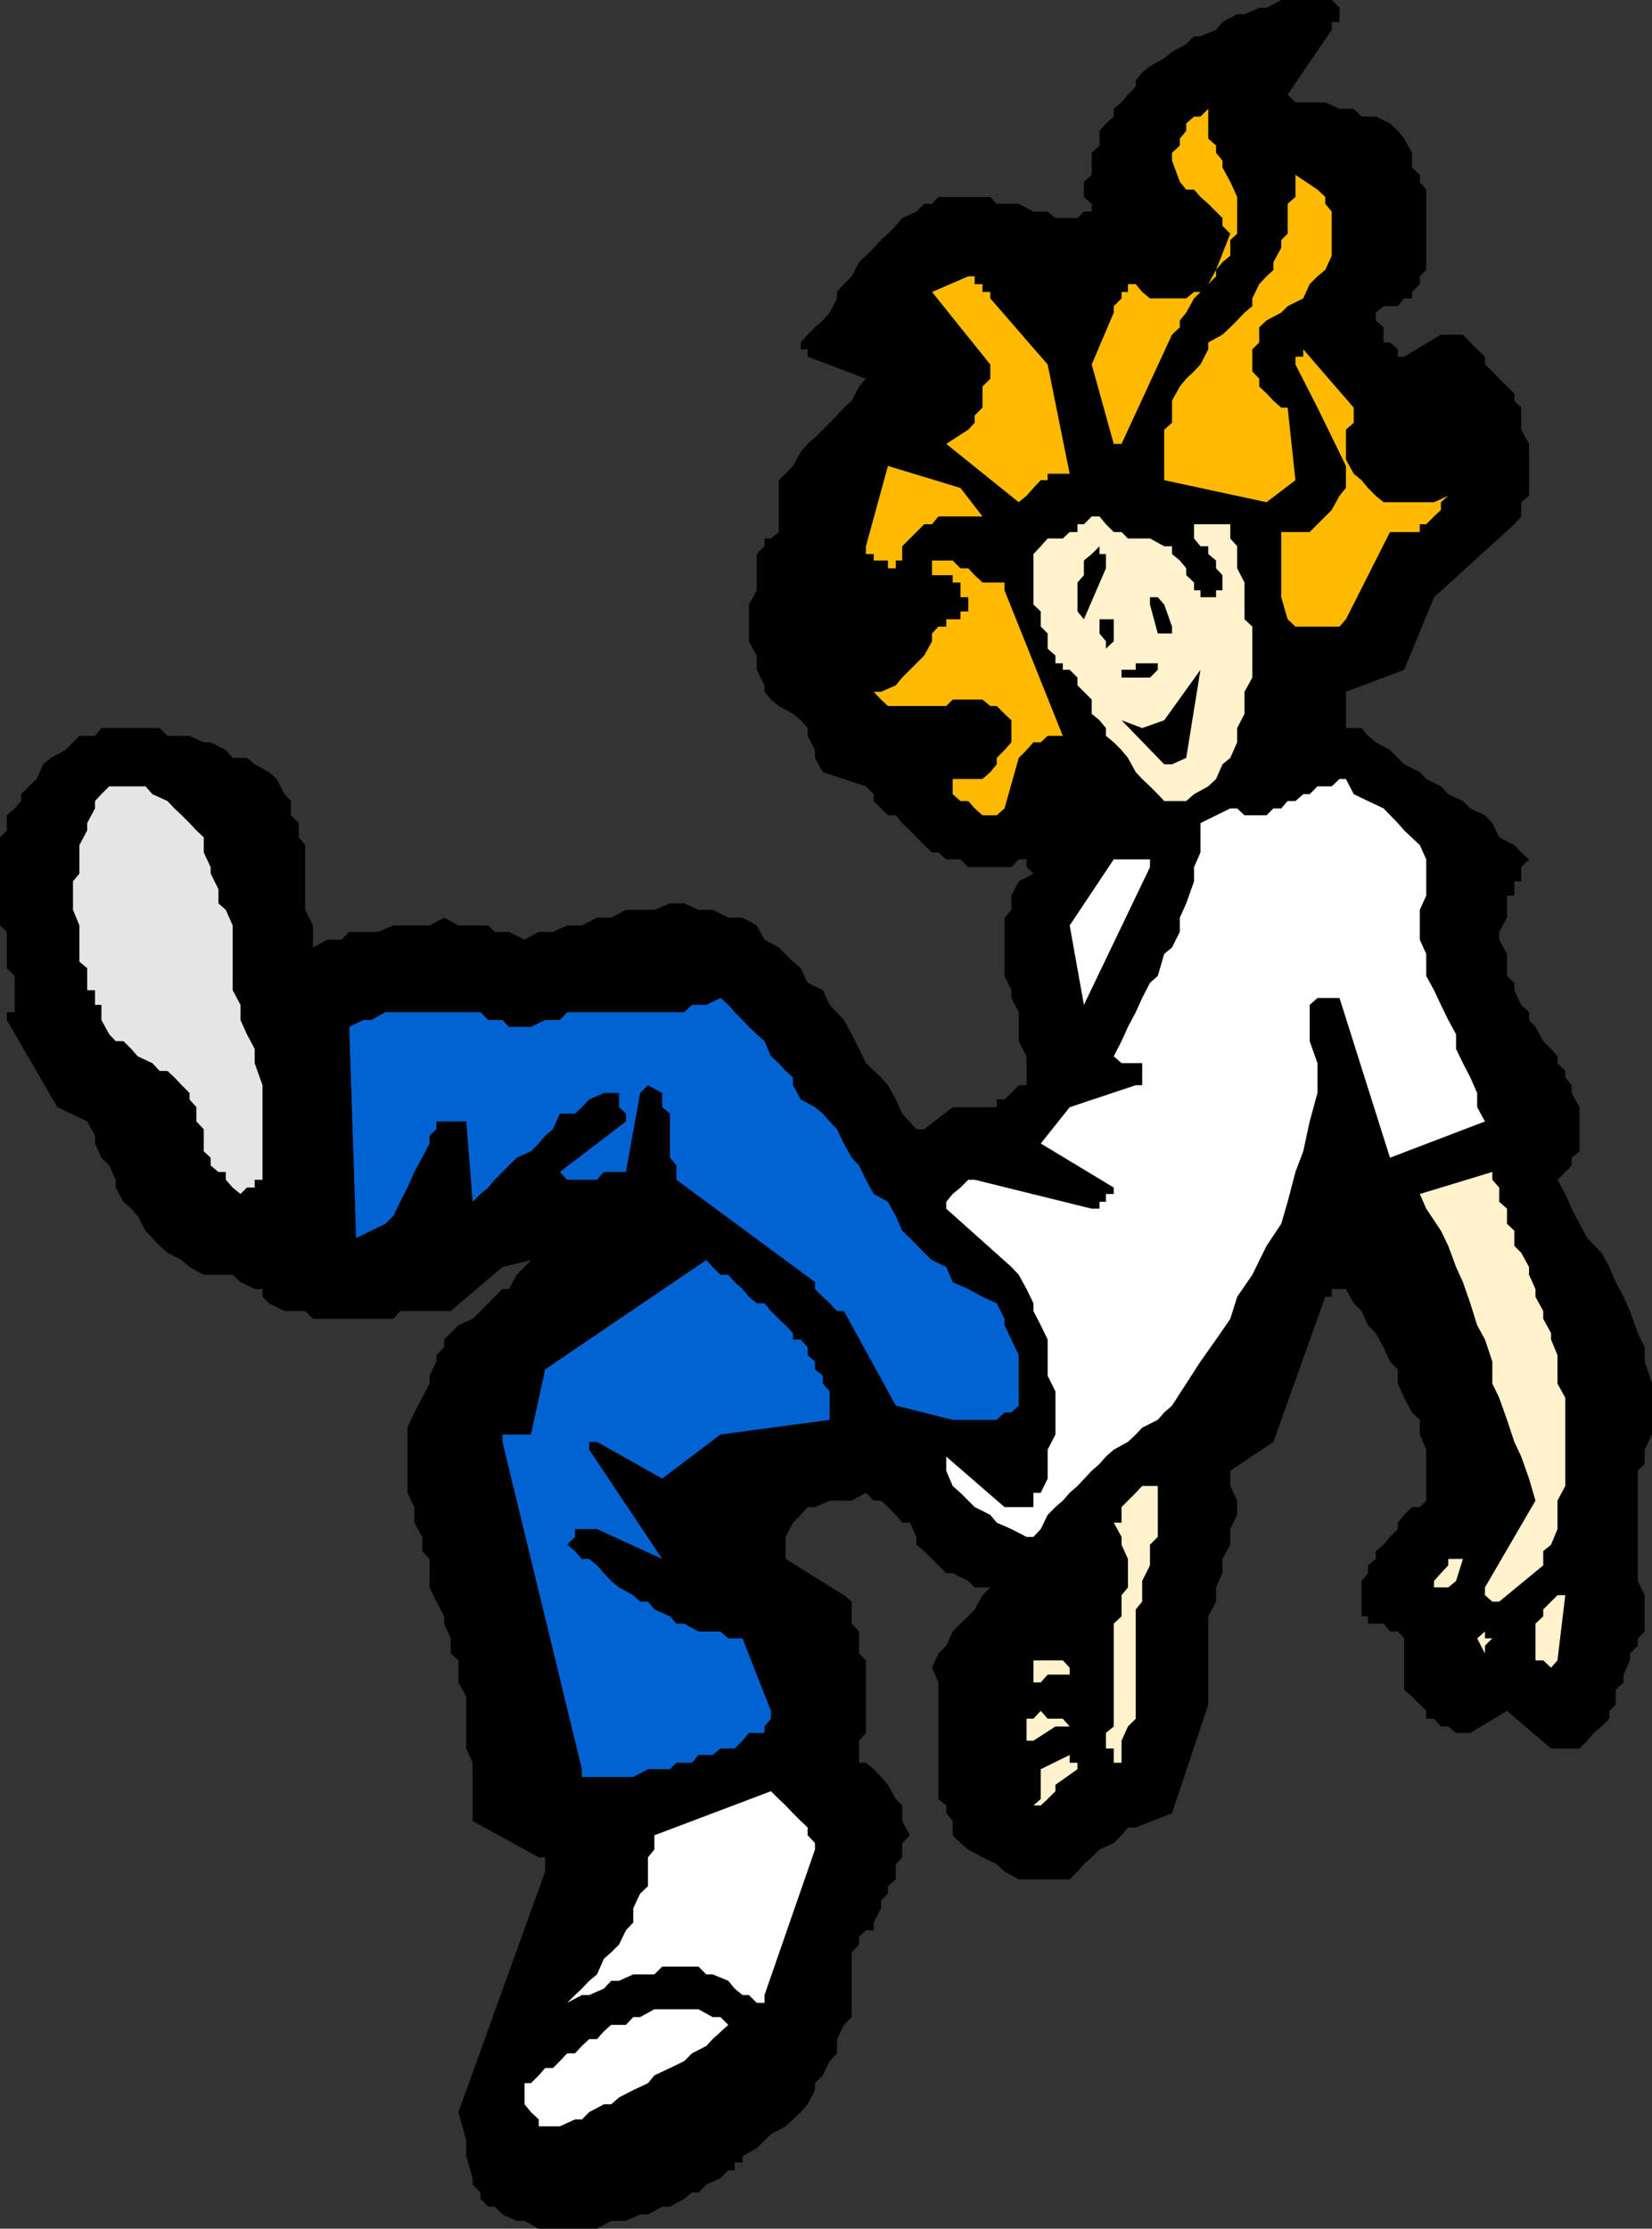 <svg xmlns="http://www.w3.org/2000/svg" width="360" height="485.5"><rect width="100%" height="100%" fill="#333333" stroke="none"/><path d="m99.902 460.102 1.7 6.199v3.398L103 474.5v1.402l1.703 1.7V479l1.7 1.7h1.398l1.699 1.702 3.102 1.399h1.699l3.101 1.699h12.7l3.101-1.7h3.2l3.097-1.398h1.703l3.098-1.703H146l3.102-1.699 1.699-1.398h1.402l1.7-1.7L157 474.5l1.703-1.7h1.399v-1.698h1.699v-1.403l3.101-1.699 3.098-3.098 3.203-1.703 1.598-1.5 1.699-1.597 1.5-1.7 1.602-3.101v-1.5l1.699-1.7 1.5-3.101 1.601-1.7v-3.1l1.5-3.098 1.7-1.7v-14.101l1.601-1.7v-1.699l1.5-1.402h1.7v-1.7l1.597-3.1V414l1.5-1.5v-1.598l1.703-1.5v-3.3l1.399-1.5V401.5l1.699-1.7-1.7-3.1v-3.4l-1.398-1.398-1.703-3.101-1.5-1.7-1.598-1.699-1.699-1.402h-1.5v-4.8l1.5-1.7v-15.8l-1.5-1.5v-4.798l-1.601-1.703v-4.797l-1.7-1.402-12.699-7.898V334.8l1.598-3.102L174.5 330l1.5-1.7h1.602l3.199-1.398h4.8l3.102-1.703 1.7 1.703H192l1.5 1.399 1.703 1.699 1.399 1.7h1.699l1.402 3.1v1.7l1.7 1.402L204.5 341l1.703 1.7h1.399l3.398 1.702 1.402 1.399h3.399l-1.7 1.699-1.699 3.102-1.402 1.5-1.7 1.597-1.698 1.703-1.399 3.098-1.703 1.7-1.398 3.1 1.398 3.2v25.402l1.703 1.399V395l1.399 1.7v3.1l1.699 1.7 1.699 1.402 3.102 1.7 3.101 1.5 1.7 1.597 3.097 1.703h11.102l1.699-1.703 1.402-1.597 1.7-1.5 1.699-1.7 3.101-1.402 1.7-1.7 1.398-1.698h1.699l7.902-3.102 7.899-23.7v-19.198l1.699-3.2v-3.101l1.402-3.102v-3.097l1.7-3.102v-3.398l1.5-3.102v-3.098l-1.5-3.203v-3.297l9.398-6.3 11.3-31.602h1.403v-1.7h3.098l1.699 3.102 1.703 1.7 1.399 3.097 1.699 1.703 1.699 3.098 1.402 3.102 1.7 1.699v3.101L306 304.5l1.703 3.2 1.7 1.6v3.2l1.398 3.3v11.102l-1.399 1.399h-1.699L306 330l-1.398 1.7v1.402l-1.7 1.699-1.402 1.699-1.7 1.402v1.7L298.103 341v1.7l-1.399 1.702v7.7h1.399v1.597h3.398l1.402 1.703h1.7l1.398 1.5v11.2l1.703 1.5 3.098 3.097v1.703h1.699l1.5 1.7h1.602l1.699 1.398h3.101l8-4.8 9.598 8.202h6.203l1.7-1.703 1.398-1.699 1.699-1.398 1.703-1.7V372.7l1.399-1.398v-3.2l1.699-1.601v-1.7l1.402-3.1v-1.5l1.7-1.7v-1.598l1.5-1.5V347.5l-1.5-3.098v-24l1.5-1.5v-3.101L360 312.5v-11.098l-1.598-4.8V293.5l-1.5-3.098-1.699-4.8-1.402-3.102-1.7-3.2-1.398-3.3-1.703-3.098-3.098-3.203-1.699-3.097-1.703-3.301-1.398-3.2-1.7-3.101 3.098-3.098V252.2l1.703-1.398V241.2l-1.703-3.097v-1.7l-1.398-1.703v-1.398l-1.7-1.7v-1.5L338 228.5l-1.7-1.7-1.698-3.1-1.399-1.5v-1.7l-1.703-1.598-1.5-3.203v-1.597l-1.598-1.5V207.8l-1.699-3.102V203l1.7-3.098v-4.8H330V192h1.5v-3.098l1.703-1.703-1.703-1.5-1.5-1.597-3.297-1.7-1.5-3.101-1.601-1.7-3.2-1.5-1.601-1.601-3.2-1.5-1.601-1.7-3.2-1.6-1.398-1.5-3.402-1.7-3.098-3.098-3.101-1.703-1.7-1.398-1.398-1.7h-3.402V150.7L306 145.902l6.5-15.8 17.5-15.903 1.5-1.699v-3.098l1.703-1.402V96.7l-1.703-3.098V88.8l-1.5-1.5v-1.602l-1.598-1.5-1.699-1.699-1.5-1.598-1.601-1.5V77.7l-1.7-1.597-1.5-1.5-1.601-1.7H314l-8 4.797h-1.398v-1.597l-1.7-1.5H301.5V71.3l-1.7-1.5v-1.7l1.7-1.402h3.102L306 65h1.703v-1.398l1.7-1.7V60.2l1.398-1.398V41.3l-1.399-1.7v-1.5l-1.699-1.601v-3.2L306 30.2l-1.398-1.7-1.7-1.598-3.101-1.5h-3.098L295 23.7h-3.098l-3.101-1.398h-6.5l-1.7-1.7L290.204 6.5V4.8h1.7V1.7l-1.7-1.7h-11L276 1.7h-1.598l-3.199 1.402h-1.601l-3.2 1.699L265 6.5l-3.398 1.402h-1.399l-1.703 1.7-3.098 1.699-1.699 1.398-3.101 1.703-1.7 1.399L247.5 17.5v1.402l-1.7 1.7-1.398 1.699-1.699 1.398v1.703l-1.703 1.5-1.398 1.598v3.2l-1.7 1.6v4.802l-1.699 1.5v3.3l1.7 1.5v1.7h-1.7l-1.402 1.398H230l-1.7-1.398h-3.097l-3.203-1.7h-4.797l-1.402-1.5H204.5l-1.398 1.5h-1.7l-1.699 1.7-3.101 1.398-1.399 1.7-1.703 1.702-1.5 1.399L190.402 54l-1.699 1.7-1.5 1.402-1.601 3.097-1.7 1.703-1.5 1.7V65l-1.601 3.102-1.5 1.699-1.7 1.5L176 72.902l-1.5 1.7v1.5h1.5v1.597l12.703 4.801-1.5 1.7-1.601 3.1-1.7 1.5-1.5 1.7-4.8 4.8L176 96.7l-1.5 1.702-1.7 3.098-1.597 1.7-1.5 1.402v11.3L168 117.301h-1.398V119l-1.7 1.7v7.902l-1.699 3.097v8l1.7 3.102v3.101l1.699 3.399v1.398l1.398 1.703 1.703 1.399 3.098 1.699 1.699 1.402 1.5 1.7v1.699l1.602 3.101v1.7l1.699 3.097 9.402 3.102 1.7 1.699v1.5l1.597 1.602 1.5 1.5h1.703l1.399 1.699 1.699 1.601 1.402 1.5 1.7 1.7 1.699 1.597h1.398l1.703 1.5h3.098l1.699 1.703h9.402L222 187.2h1.703v1.703l1.5 1.399L222 192l-1.598 3.102v3.097l-1.5 1.703v12.7l1.5 3.097v1.703L222 220.5v6.3l1.703 3.302v6.3H222l-1.598 1.7-1.5 1.398h-1.699v1.7h-9.601l-6.2 4.8h-1.699l-3.101-3.398-1.399-3.102-1.703-3.098-1.5-1.703-3.297-3.097-1.5-3.102-1.601-3.2-1.7-3.1-3.101-3.298-1.5-3.203-3.301-1.597-1.5-3.2-1.7-1.402-3.097-3.098-3.101-1.703-1.7-3.097-3.101-1.7h-3.098l-3.402-1.703h-3.098l-3.101-1.398H146l-3.398 1.398h-6.2l-3.199 1.703h-3.101l-3.301 1.7h-3.2L120.5 203h-3.098l-3.101 1.7-3.399-1.7h-3.101l-1.399-1.398h-6.5l-3.101-1.7-3.2 1.7h-7.898l-3.3 1.398h-6.301l-1.7 1.7h-3.101l-3.098 1.702v-4.8l-1.703-3.403v-14.097l-1.398-1.7v-3.101l-1.7-1.7V174.5L62 173l-1.7-3.3-1.698-1.5-3.102-1.7-1.7-1.398h-3.097l-1.5-1.7-3.3-1.703h-1.5l-3.102-1.398H36.5l-1.7-1.7H22.103l-1.399 1.7h-3.402l-1.399 1.398-1.699 1.703-3.101 1.7-1.7 1.398L8 169.7l-1.7 1.6-1.698 1.7v1.5l-1.399 1.602-1.703 1.5v3.3l-1.5 1.5v19.2L1.5 203v7.902l1.703 1.7v7.898H1.5v1.7l11 19 6.5 3.1 1.703 3.102v1.7l1.399 3.097 1.699 1.703L25.203 257v1.7l1.7 3.1 1.699 1.5L30 264.903l1.703 3.2 1.5 1.597 1.598 1.703 1.699 1.5 3.102 1.598L41.3 276l3.101 1.7h6.301l1.7 1.6 3.097 1.5h1.703v1.7l1.399 1.402 3.398 1.7h4.5l1.703 1.699h17.5l1.5-1.7h11L109.5 276l6.203-1.5-1.402 1.5-1.7 1.7-1.699 3.1H109.5l-1.7 1.7-1.398 1.402-1.699 1.7L103 287.3l-3.098 1.398-1.699 1.703-1.402 1.399v1.699l-1.7 1.7v1.402l-1.5 3.097v1.703L92 304.5l-1.7 3.2-1.5 3.3v14.2l1.5 3.1v3.4l1.7 3.1v3.102l1.602 1.7v6.199l1.5 3.101 1.699 3.2v1.597l1.402 3.203v3.297l1.7 1.5v4.801l1.699 3.102v11.3L103 384v12.7l14.402 7.902h1.399v3.097l-18.899 52.403"/><path fill="#fff" d="M120.5 463.2h1.5l3.3-1.5h1.5l1.602-1.598 3.2-1.7h1.601l1.7-1.5 3.097-1.601 3.203-1.5 1.399-1.7L146 450.5l3.102-1.5 1.699-1.7 3.101-1.6 1.399-1.5 3.402-3.098-1.703-1.7h-1.7l-3.097-1.703h-9.601l-3.102 1.703H138l-1.598 1.7h-3.199l-1.601 1.398-1.5 1.7h-1.7l-1.601 1.5-1.5 1.6h-1.7L122 449l-1.5 1.5h-1.7l-1.398 1.602-1.699 1.699h-1.402v4.601l1.402 1.7 1.7 1.597v1.5h3.097m3.102-26.899 3.199-1.698h1.601l3.2-1.403 1.601-1.699h1.7l3.097-1.398h4.602l1.699-1.7h7.902l1.7 1.7h1.398l3.402 1.398 1.399 1.7 1.699 1.402h1.402l1.7 1.699h1.699v-1.7l11-31.699V401.5L176 399.8v-1.698l-1.5-1.403-1.7-1.699-1.597-1.7-1.5-1.398L168 390.2l-25.398 9.602v3.101l-1.399 1.7v6.3L139.5 412.5l-1.5 3.2v3.1l-1.598 1.7-1.5 3.102-1.699 1.699-1.601 1.398-1.5 3.403-1.7 1.398-1.601 1.7-1.5 1.402-1.7 1.699"/><path fill="#fff2cc" d="m226.8 393.3 1.5-1.398 1.7-1.703v-1.398l4.8-3.399V384h-1.698v-1.7l-6.301 3.102v6.5l-1.598 1.399h1.598"/><path fill="#0063d1" d="M128.402 387.102H138l3.203-1.7H146l1.402-1.402h3.399l1.402-1.7h3.098l1.699-1.398h3.102l1.699-1.703 1.402-1.699h3.399v-1.398l1.398-1.7V372.7l-6.2-15.797h-3.097l-1.703-1.5h-4.797l-3.101-1.703h-1.7L146 352.102l-3.398-1.5-1.399-1.7H139.5L138 347.5l-3.098-1.7-1.699-1.398-1.601-1.703-1.5-1.699-1.7-1.398h-1.601l-1.5-1.7-1.7-1.402 1.7-1.7v-1.698h4.8l14.2 6.5-15.899-23.801v-1.7h1.7l14.199 8L157 312.5l23.8-3.2v-6.198l-1.5-1.7V299.7l-1.698-1.398v-1.7L176 295.2v-1.7l-1.5-1.7h-1.7v-1.398l-1.597-1.703-1.5-1.398-1.703-1.7-1.398-1.699h-1.7l-1.699-1.402-1.402-1.7-1.7-1.5-1.398-1.6H157l-1.7-1.7-1.398-1.5-35.101 23.8-3.098 14.2H109.5v1.602l17.3 71.3v1.7h1.602"/><path fill="#fff2cc" d="M244.402 384v-4.8l1.399-3.098 1.699-1.7v-23.8l1.402-1.7v-4.5l1.7-3.402v-4.5l1.699-1.7v-11.1h-3.399l-1.402 1.5-1.7 1.702-1.398 1.399v3.398h-1.699l1.7 3.102v1.699l1.398 3.102v6.199l-1.399 1.699v4.602l-1.699 1.597v22.403L241 377.5v3.402h1.703V384h1.7m-19.2-4.8 4.797-3.098h3.102l-1.5-1.7H228.3l-1.5-1.703-1.598 1.703h-1.5v6.5-1.703h1.5m.001-12.699h1.598l1.5-1.7h4.8v-1.5l-1.5-1.6h-6.398v4.8M338 363.3l1.402-1.6 1.7-14.2h-1.7l-3.101 3.102v1.5l-1.7 1.597v8h1.7l1.699 1.602m-14.398-3.101v-1.7l1.601-1.598h-1.601v-1.5l-1.7 1.5 1.7 3.297m3.101-11.297 9.598-7.902v-3.098L338 336.5l1.402-3.398v-6.2l1.7-3.203V304.5l-1.7-3.098V295.2L338 291.801v-1.399l-1.7-3.101v-1.7l-1.698-3.101v-1.7l-1.399-3.1V276l-1.703-3.098-1.5-1.5v-3.3l-1.598-1.5V263.3l-1.699-1.5v-3.102l-1.5-1.699v-1.7l-15.8 4.802 1.398 3.199 3.199 4.8 1.602 3.301L317.3 276l1.5 3.3 1.601 4.602 1.5 4.797 1.7 3.102 1.601 4.8v4.801l1.5 3.098 1.7 4.8 1.597 4.802 1.5 3.199 1.703 4.8 1.399 4.801-11 18.899v1.699l1.601 1.402h1.5M312.5 345.8h3.102l1.699-1.398 1.5-4.8h-3.2V341L314 342.7l-1.5 1.702v1.399h-1.7 1.7"/><path fill="#fff" d="m225.203 334.8 1.598-1.698 1.5-3.102 1.699-1.7 1.602-1.398 1.5-1.703 1.699-1.5 3.101-3.297 1.7-1.5 1.398-1.601 1.703-1.5 3.098-1.7 1.699-1.601 1.402-1.5 3.399-1.7 1.402-1.6 1.7-1.5 3.097-4.798 3.102-4.8L265 291.8l3.102-4.5 1.5-4.801 3.3-4.8 3.098-6.298 3.203-4.8 1.399-4.801 1.699-6.5 1.699-4.5 1.402-6.5 1.7-6.2v-6.5l-1.7-4.8v-7.899l1.7-1.5h4.8l11 34.797 20.7-7.898-1.7-3.102v-3.097l-1.5-3.403-1.601-3.097-1.5-3.102v-3.2l-1.7-3.1-1.601-3.298-1.5-3.203-1.7-3.097V207.8l-1.398-3.102v-6.5l1.399-3.097v-7.903l-1.399-3.097-3.402-3.2-1.398-1.601-3.102-3.2-3.398-1.601L295 173l-1.7-3.3h-1.398l-1.699 1.6h-3.101l-1.7 1.7H284l-1.7 1.5h-1.698l-1.399 1.602H277.5l-1.5 1.5h-4.797l-1.601-1.5h-1.5l-6.5 3.199v6.398l-1.399 3.203V192l-1.703 4.8-1.398 3.102V203l-1.7 3.402-1.699 1.399-1.402 4.8-1.7 1.5-1.699 3.301-1.402 3.098-1.7 3.2-1.398 3.1-1.699 3.302 1.7 1.5h4.5v4.8H247.5l-14.398 4.797-6.301 7.903 15.902 9.597v1.403H241v1.699h-1.398v1.5h-1.7l-25.5-6.301H211l-1.7 1.7-1.698 1.402-1.399 1.699v1.5l14.2 12.699 1.597 1.7 1.703 3.1 1.5 3.102v1.7l1.598 3.097 1.5 3.102v7.898l1.699 3.403v9.398l-1.7 3.3v6.302l-1.5 3.097h-1.597v3.102h-6.3l-12.7-11v3.101l1.399 3.297 1.699 1.5 3.101 3.102 3.399 1.699 1.402 1.7 3.2 1.402 3.3 1.699h1.5"/><path fill="#0063d1" d="M207.602 309.3h9.601l1.7-1.6h1.5l1.597-1.5v-11l-1.598-3.4-1.5-3.1v-1.4l-1.699-3.398-3.101-1.402-3.102-1.7-3.398-1.5-1.399-3.3-3.101-1.5-1.7-1.598-3.101-3.203-1.7-1.597-1.398-3.2-1.703-3.101-3.098-1.7-1.699-3.101-1.5-3.098-1.601-1.703-1.7-3.097-1.5-3.102-1.601-1.7-1.5-1.698-1.7-1.403-3.101-1.699-1.7-3.098V234.7l-1.597-1.398-1.5-1.7-1.703-1.5-1.398-3.3-1.7-1.5-1.699-1.602-1.402-1.5-1.7-1.699-1.398-1.598-1.703-1.5-3.098 1.5h-3.101l-1.7 1.598h-25.5L122 222.2h-3.2l-3.097 1.5h-4.8l-1.403-1.5h-3.098l-1.699-1.7H84l-3.098 1.7h-1.699l-3.101 1.5 1.5 46 3.3-1.598 3.098-1.5 1.703-1.7 1.5-3.101 1.598-3.102 1.5-3.398L92 252.199l1.602-3.097v-1.7l1.5-1.402v-1.7h6.5L103 261.8l1.703-1.698 1.7-1.403L107.8 257l1.699-1.7 1.402-1.398 1.7-1.703 3.101-1.398 1.7-1.7 1.398-1.699 1.7-1.402 1.5-3.398h3.3l1.5-1.403 1.602-1.699 3.2-1.398h3.3v3.097l1.5 1.403v1.699L122 255.3l1.602 1.699h6.5l1.5-1.7h4.8l3.098-17.198 1.703-1.7 3.098 1.7v3.097l1.699 1.403v9.597l1.402 1.703V257l30.2 22.3v1.5l1.699 1.7 1.5 1.402 1.601 1.7h1.5l11.301 20.597 12.399 3.102"/><path fill="#e5e5e5" d="m52.402 260.102 1.399-1.403H55.5V257h1.703v-20.598l-1.703-4.8V228.5l-1.7-3.2-1.398-3.1v-3.298l-1.699-3.203v-14.097l-1.5-3.403-1.601-1.398v-3.102l-1.7-3.398v-1.399l-1.5-3.203v-3.297l-1.601-1.5-1.5-1.601-1.7-1.7-1.601-1.5-1.5-1.601-3.297-1.5-1.5-1.7h-7.902l-1.7 1.7-1.398 1.5v1.602L19 179.3v1.601l-1.7 3.2v6.199l-1.397 1.7v6.2l1.399 3.402v7.898L19 210.902v4.797h1.703v3.203h1.399v3.297l1.699 3.102 1.402 1.5h1.7l1.699 1.699L30 230.102l3.203 1.5 1.598 1.699H36.5l1.5 1.398 1.602 1.703 1.699 1.7v1.398l1.5 1.7v3.1l1.601 1.7v4.8l1.5 1.4v1.702l1.7 1.399h1.601V257l1.5 1.7 1.7 1.402"/><path fill="#fff" d="m236.203 218.902 14.399-30V187.2h-7.899l-9.601 14.403 3.101 17.3"/><path fill="#ffba00" d="M215.8 177.602h1.403l1.7-1.5 3.097-11 1.703-1.7 1.5-1.703h1.598l1.5-1.398h3.3l-12.699-31.7v-1.699h-4.8l-1.7-1.601-1.402-1.5h-1.7l-1.698-1.7h-4.5v3.2h4.5v1.601h1.699v3.2H211v3.097h-1.7v1.703h-3.097v1.598H204.5l-1.398 1.5v1.7l-1.7 3.1-4.8 4.802-1.399 1.699-3.203 1.398h-1.598l1.598 1.703 1.5 1.399h12.703l1.399-1.399h6.5l1.699 1.399h1.402l1.7 1.699 1.5 1.402v4.797l-1.5 1.703-1.7 1.7v1.398l-1.402 1.7-1.7 1.5h-6.5v3.3l1.7 1.5H211l1.402 1.602 1.7 1.5h1.699"/><path fill="#fff2cc" d="M257.102 174.5h1.398l1.703-1.5 3.098-1.7 1.699-1.6 1.402-3.2 1.7-1.398 1.5-3.403v-3.097l1.601-3.102v-4.8l1.7-3.098V136.5l-1.7-1.598v-8l-1.601-3.101V119l-1.5-1.7v-3.1h-7.899v3.1l1.399 1.7h1.699v1.7l1.699 1.402v1.699l1.402 1.5v3.3H265v1.5h-3.398v-1.5h-1.399v-1.699l-1.703-1.601v-1.5l-1.398-1.7-1.7-1.402V119h-1.699l-3.101-1.7H245.8l-1.399-1.398h-1.699L241 114.2l-1.398-1.699h-1.7l-1.699 1.7h-1.402v1.702h-1.7l-1.5 1.399h-3.3L226.8 119l-1.598 1.7v11l1.598 1.5v3.3l1.5 1.5v3.3l1.699 1.5v1.7h1.602v1.402h1.5l1.699 1.7v1.699l1.402 1.398 1.7 1.703v3.098l1.699 1.402 1.398 1.7v1.699l1.703 1.398 1.7 1.703 1.398 1.7 1.699 3.097 1.402 1.5 1.7 1.602L252.3 173l1.402 1.5h3.399"/><path d="M244.402 147.602h6.2l1.699-1.7V144.5H247.5v1.402h-3.098v1.7"/><path fill="#ffba00" d="M288.8 136.5h3.102l1.399-1.598 9.601-19h6.5V114.2h1.399l1.699-1.699 1.5-1.398v-1.7l1.602-1.402-3.102 1.402h-11L299.8 108l-1.698-1.7-1.399-1.698-1.703-1.403-1.7-3.097v-6.5l1.7-1.5V88.8l-11-12.7v1.6h-1.7v1.703l4.802 9.399L293.3 101.5v4.8l-1.399 1.7-1.699 3.102-1.402 1.398-1.7 1.7-1.699 1.702h-6.199v14.2l1.399 4.8 1.699 1.598h6.5"/><path d="M242.703 139.7v-4.798h-3.101V138l1.398 1.7v1.6l1.703-1.6m-6.5-4.798L241 123.801v-3.102h-1.398V119l-1.7 1.7-1.699 1.402v3.199l-1.402 1.601v6.297l1.402 1.703m17.5 3.098h1.7v-1.5l-1.7-4.8-1.402-1.598h-1.7v1.597l1.7 6.301h1.402"/><path fill="#ffba00" d="M193.5 123.8h1.703v-1.698h1.399V119l1.699-1.7 1.402-1.398 1.7-1.703h1.699l1.398-1.699h9.602l-4.801-6.2-15.801-4.8-4.797 17.5v1.7h1.7v1.402h3.097v1.699m28.5-14.399 1.703-1.402 1.5-1.7 1.598-1.698h1.5v-1.403h4.8l-4.8-23.797L215.8 65v-1.398h-1.7v-1.7h-1.699V60.2H211l-7.898 3.403 12.699 15.8V82.5l-1.7 1.7v4.6l-1.699 1.7v1.602l-1.402 1.5-4.797 3.097L222 109.402m54 0 6.3-4.8-1.698-15.801h-1.399l-1.703-1.5-1.5-1.602-1.598-1.5V82.5l-1.5-1.598v-4.8l1.5-1.5V71.3L276 69.8l3.203-1.7 1.399-1.402L284 65l1.402-3.098 1.7-1.703 1.699-1.398 1.402-3.102v-9.597l-1.402-1.7v-1.5l-1.7-1.601-4.8-3.2v4.801l-1.7 1.5v6.5l-1.398 1.399V54l-1.703 3.102V58.8l-1.5 1.398-1.598 1.703-1.5 3.098v1.7l-1.699 1.402-1.601 1.699-1.5 1.5-1.7 1.601-3.101 1.7v1.5l-1.7 3.3-1.398 1.5L258.5 82.5l-1.398 1.7-1.7 3.1v4.802l-1.699 1.5v11l22.297 4.8M244.402 96.7l11-23.798 1.7-1.601v-1.5l1.398-1.7L260.203 65l3.098-3.098L265 58.801l1.402-1.7 1.7-1.402v-3.398l1.5-1.399v-8l-1.5-3.3-1.7-3.102V35L265 33.3v-1.6l-1.7-1.5v-6.5l-1.698 1.702h-1.399l-1.703 1.5V28.5l-1.398 1.7v1.5l-1.7 1.6V35l1.7 4.602L258.5 41.3h1.703l1.399 1.601 1.699 1.5 1.699 1.7 1.402 1.398v1.7l1.7 1.702-3.102 7.9v1.398l-1.7 1.703-1.698 1.7h-1.399L258.5 65h-7.898l-1.7-1.398-1.402-1.7h-1.7v1.7h-1.398V65l-1.699 1.7v1.402l-4.8 11.3 4.8 17.297h1.7"/><path d="m244.402 156.902 4.5 1.7 4.801-1.7 7.899-11-3.102 19.2-3.098 1.398h-1.699l-9.3-9.598"/></svg>
